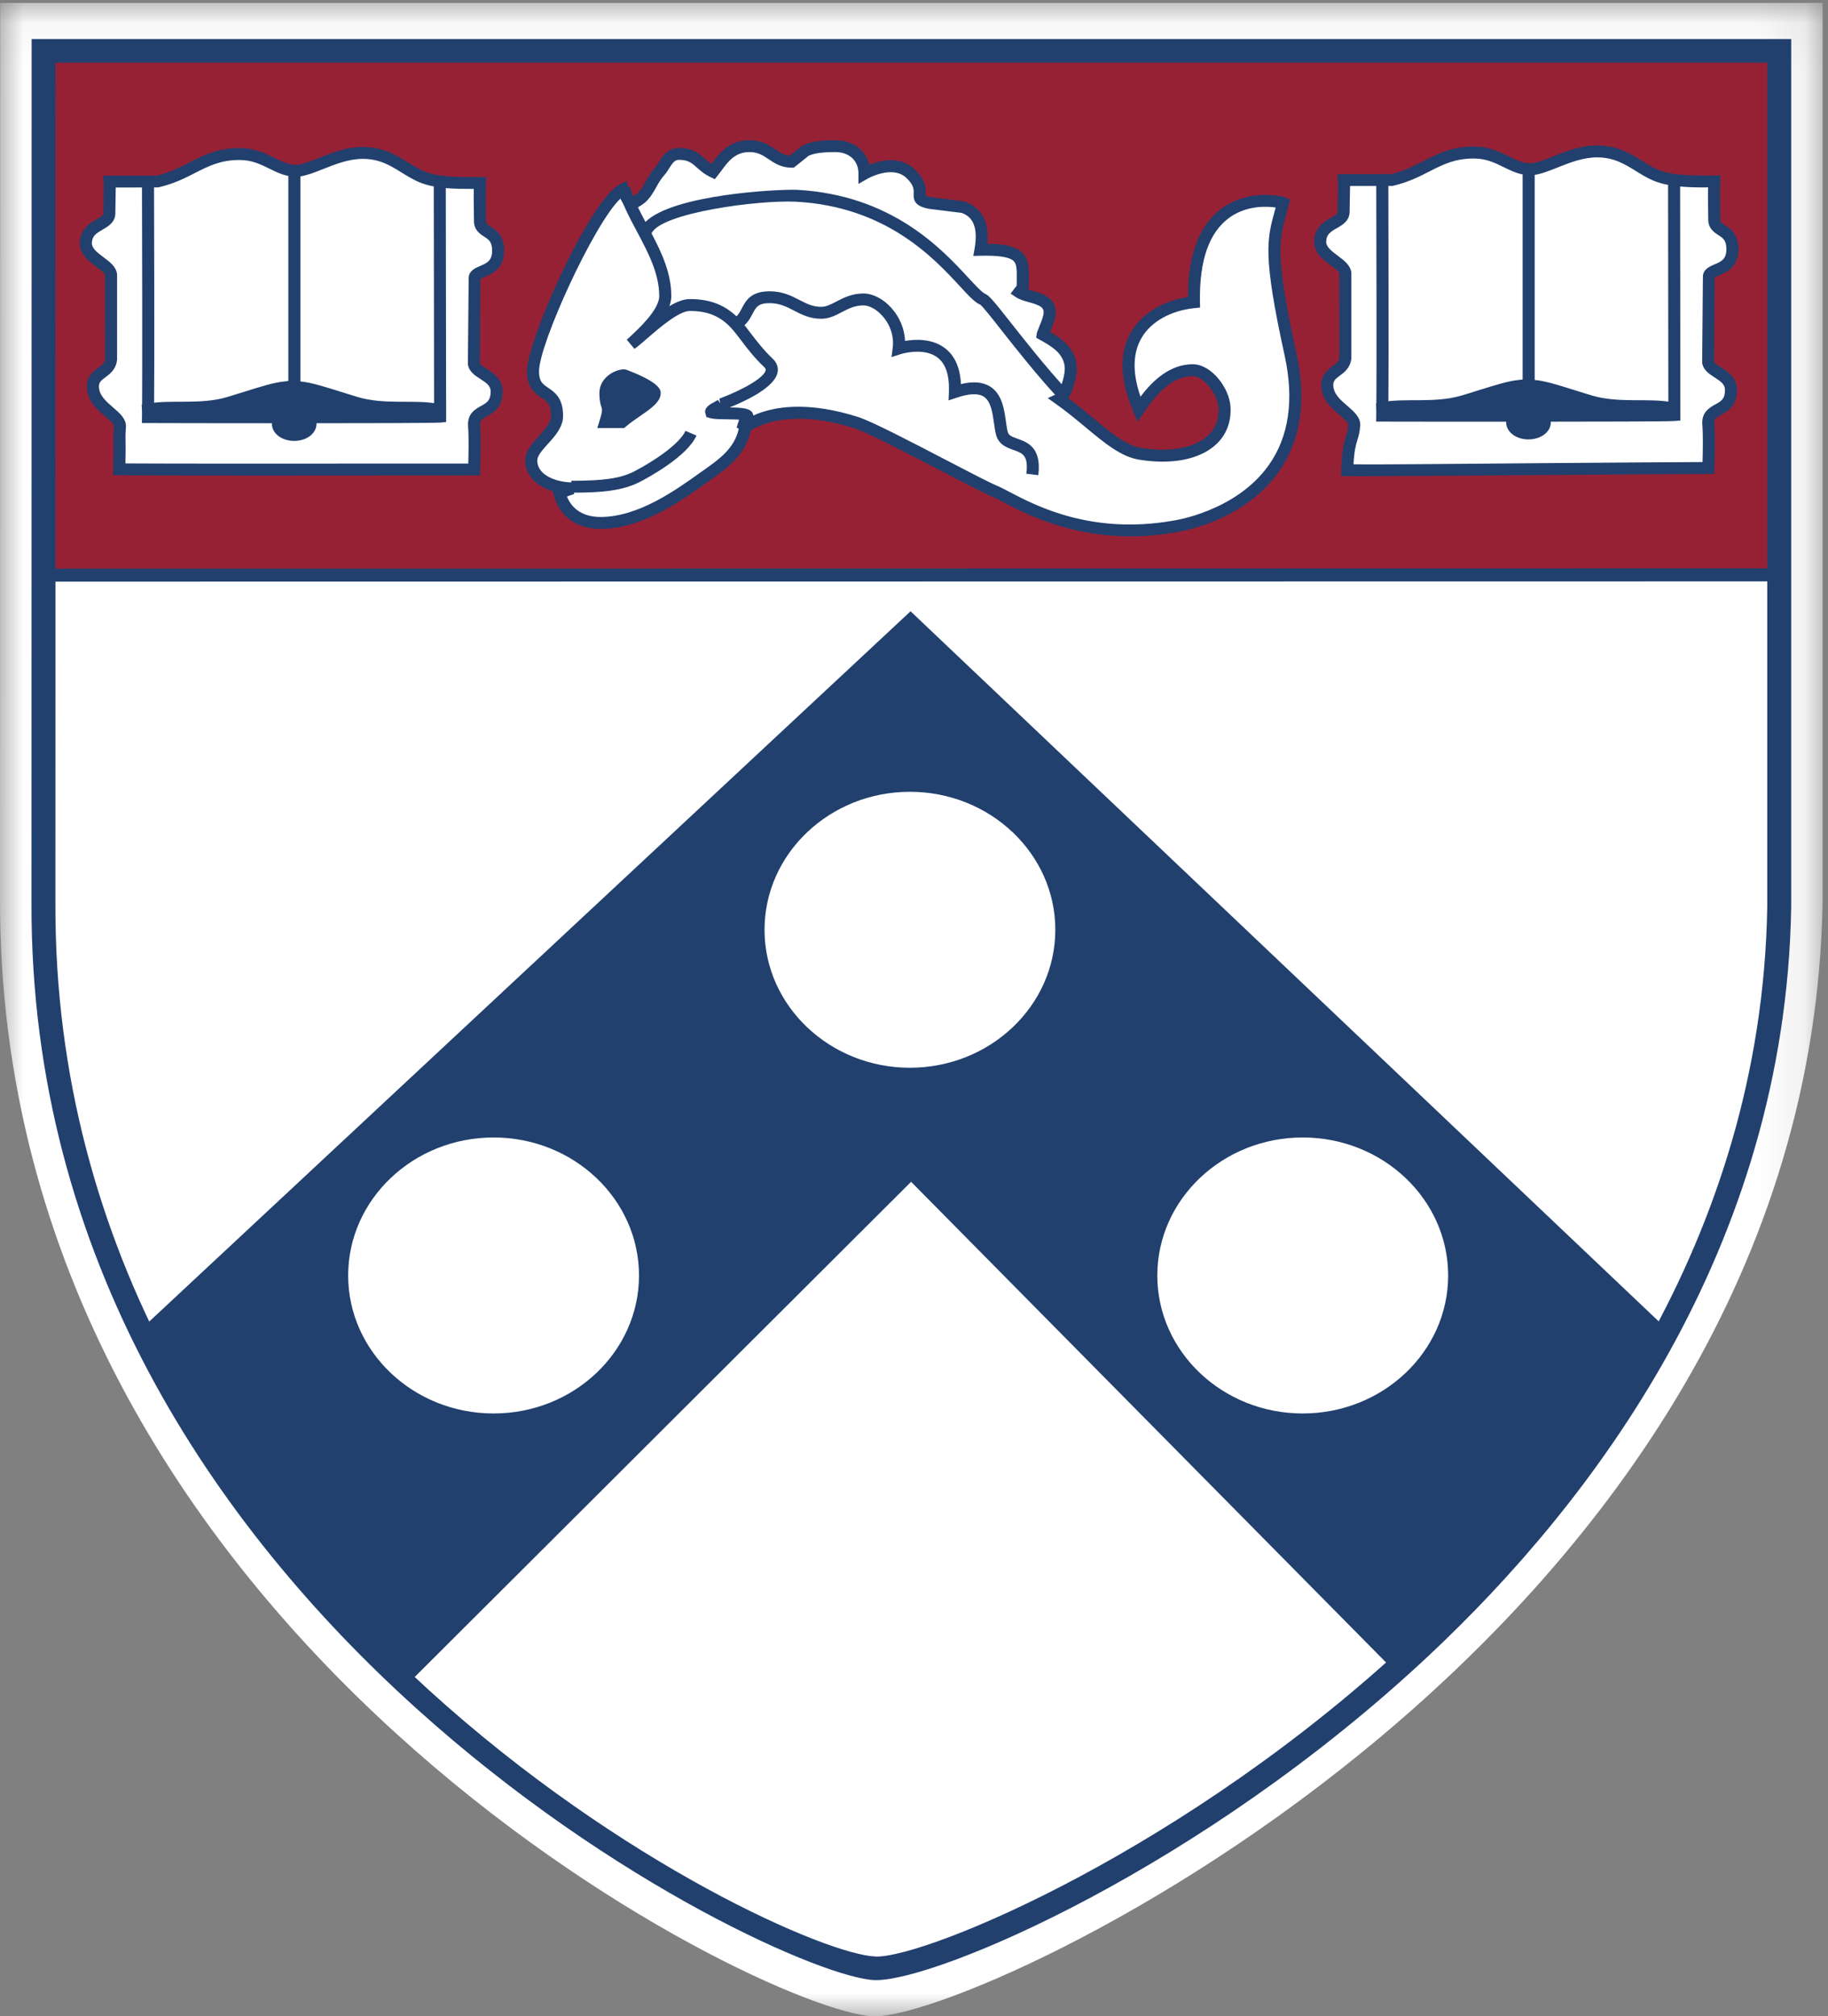 <?xml version="1.0" encoding="UTF-8" standalone="no"?>
<svg width="39px" height="43px" viewBox="0 0 39 43" version="1.1" xmlns="http://www.w3.org/2000/svg" xmlns:xlink="http://www.w3.org/1999/xlink">
    <rect x="0" y="0" width="39" height="43" fill="#808080" stroke="none"/>
    <!-- Generator: Sketch 43.2 (39069) - http://www.bohemiancoding.com/sketch -->
    <title>Penn-shield</title>
    <desc>Created with Sketch.</desc>
    <defs>
        <polygon id="path-1" points="38.885 21.527 38.885 42.991 4.00477638e-05 42.991 4.00477638e-05 0.062 38.885 0.062"></polygon>
    </defs>
    <g id="Symbols" stroke="none" stroke-width="1" fill="none" fill-rule="evenodd">
        <g id="Footer-2" transform="translate(-126, -58)">
            <g id="Penn-shield" transform="translate(126, 58)">
                <g id="Group-3">
                    <mask id="mask-2" fill="white">
                        <use xlink:href="#path-1"></use>
                    </mask>
                    <g id="Clip-2"></g>
                    <path d="M0.004,0.062 L38.885,0.062 L38.885,19.234 C38.622,34.861 20.867,43.074 18.634,43 C16.31,42.922 -0.048,34.884 0,19.153 C0.001,18.87 0.004,0.062 0.004,0.062" id="Fill-1" fill="#FFFFFF" mask="url(#mask-2)"></path>
                </g>
                <path d="M0.942,1.081 L37.972,1.081 L37.972,19.34 C37.721,34.223 20.811,42.045 18.683,41.974 C16.472,41.9 0.891,34.245 0.939,19.262 C0.939,18.994 0.942,1.081 0.942,1.081" id="Fill-4" fill="#FFFFFF"></path>
                <path d="M0.938,12.178 C0.992,12.231 0.94,1.085 0.94,1.085 L37.944,1.085 L37.944,12.178 L0.938,12.178" id="Fill-5" fill="#962135"></path>
                <path d="M1.058,12.051 L37.815,12.051 L37.815,1.212 L1.069,1.212 C1.106,9.27 1.104,11.446 1.058,12.051 Z M38.072,12.304 L0.938,12.304 L0.916,12.173 L0.813,12.152 C0.852,11.87 0.825,4.068 0.811,1.086 L0.81,0.958 L38.072,0.958 L38.072,12.304 L38.072,12.304 Z" id="Fill-6" fill="#962135"></path>
                <path d="M3.012,28.418 C4.435,31.369 6.194,33.745 8.664,35.766 L19.439,25.022 L29.811,35.514 C31.949,33.586 34.032,31.25 35.524,28.485 L19.427,13.211 L3.085,28.449 L3.012,28.418" id="Fill-7" fill="#21406E"></path>
                <path d="M3.201,28.516 C4.641,31.454 6.378,33.709 8.656,35.595 L19.44,24.84 L19.531,24.933 L29.815,35.338 C32.213,33.161 34.079,30.864 35.365,28.51 L19.425,13.386 L3.201,28.516 Z M8.673,35.938 L8.582,35.864 C6.191,33.907 4.384,31.558 2.896,28.473 L2.749,28.169 L3.059,28.3 L19.427,13.036 L19.515,13.12 L35.683,28.46 L35.638,28.545 C34.321,30.984 32.389,33.36 29.897,35.608 L29.805,35.691 L19.438,25.203 L8.673,35.938 L8.673,35.938 Z" id="Fill-8" fill="#21406E"></path>
                <polyline id="Fill-9" fill="#21406E" points="0.938 12.404 0.938 12.127 37.941 12.121 37.941 12.399 0.938 12.404"></polyline>
                <path d="M28.672,3.841 L29.679,3.841 C30.417,3.675 30.685,3.253 31.443,3.253 C31.987,3.253 32.245,3.61 32.645,3.61 C32.983,3.61 33.501,3.229 34.071,3.229 C34.652,3.229 34.941,3.574 35.323,3.734 C35.661,3.877 36.104,3.869 36.573,3.869 C36.561,4.203 36.573,4.4 36.573,4.679 C36.573,4.965 36.961,4.852 36.961,5.315 C36.961,5.803 36.46,5.708 36.46,5.904 L36.442,7.716 C36.468,7.942 36.93,7.972 36.93,8.317 C36.93,8.828 36.414,8.651 36.448,9.054 C36.473,9.352 36.448,9.981 36.448,9.981 C35.453,9.981 29.055,10.039 28.743,10.028 C28.762,9.356 28.867,9.396 28.891,9.072 C28.91,8.81 28.316,8.65 28.316,8.21 C28.316,7.907 28.672,7.925 28.703,7.64 L28.703,5.832 C28.685,5.595 28.146,5.476 28.165,5.137 C28.187,4.732 28.666,4.784 28.666,4.513 C28.666,4.393 28.679,3.954 28.672,3.841" id="Fill-10" fill="#FFFFFF"></path>
                <path d="M32.742,3.729 L32.742,8.74 C34.043,8.74 35.217,8.737 35.594,8.73 C35.594,7.628 35.589,4.545 35.588,3.943 C35.477,3.922 35.371,3.893 35.272,3.851 C35.143,3.797 35.024,3.723 34.909,3.652 C34.664,3.5 34.432,3.356 34.071,3.356 C33.774,3.356 33.484,3.471 33.226,3.574 C33.048,3.645 32.888,3.708 32.742,3.729 Z M29.62,8.737 C30.425,8.739 31.478,8.741 32.485,8.74 L32.485,3.72 C32.339,3.691 32.209,3.627 32.082,3.565 C31.898,3.474 31.706,3.38 31.443,3.38 C31.038,3.38 30.788,3.508 30.498,3.655 C30.282,3.766 30.037,3.891 29.707,3.965 L29.62,3.965 C29.621,4.552 29.63,7.709 29.62,8.737 Z M28.877,9.902 C29.423,9.911 31.351,9.889 33.083,9.876 C34.471,9.866 35.786,9.856 36.323,9.854 C36.329,9.658 36.337,9.273 36.319,9.064 C36.296,8.791 36.469,8.696 36.595,8.625 C36.72,8.557 36.802,8.511 36.802,8.317 C36.802,8.198 36.718,8.138 36.582,8.05 C36.465,7.974 36.332,7.889 36.315,7.73 L36.331,5.904 C36.331,5.745 36.473,5.684 36.576,5.64 C36.72,5.579 36.832,5.531 36.832,5.315 C36.832,5.124 36.761,5.078 36.661,5.014 C36.57,4.954 36.445,4.873 36.445,4.679 C36.445,4.586 36.443,4.502 36.442,4.419 C36.44,4.286 36.437,4.156 36.441,3.996 C36.231,3.999 36.034,3.995 35.845,3.978 C35.846,4.683 35.85,7.896 35.85,8.852 L35.85,8.968 L35.733,8.978 C35.47,9.001 29.734,8.992 29.491,8.991 L29.36,8.991 L29.362,8.863 C29.374,8.005 29.364,4.579 29.362,3.966 L28.803,3.967 C28.802,4.058 28.8,4.179 28.797,4.318 C28.796,4.402 28.794,4.474 28.794,4.513 C28.794,4.709 28.644,4.796 28.522,4.865 C28.385,4.943 28.302,4.999 28.294,5.144 C28.288,5.257 28.388,5.34 28.543,5.455 C28.678,5.556 28.818,5.66 28.831,5.823 L28.831,7.64 C28.81,7.845 28.68,7.941 28.585,8.011 C28.49,8.082 28.445,8.12 28.445,8.21 C28.445,8.397 28.597,8.528 28.745,8.655 C28.886,8.777 29.032,8.902 29.02,9.08 C29.009,9.22 28.985,9.303 28.96,9.383 C28.928,9.487 28.893,9.604 28.877,9.902 Z M28.951,10.156 C28.839,10.156 28.767,10.155 28.738,10.154 L28.611,10.15 L28.615,10.024 C28.627,9.595 28.675,9.437 28.714,9.309 C28.736,9.233 28.755,9.173 28.763,9.062 C28.767,9.011 28.665,8.923 28.576,8.847 C28.403,8.698 28.188,8.513 28.188,8.21 C28.188,7.99 28.328,7.885 28.431,7.809 C28.52,7.743 28.566,7.705 28.575,7.626 L28.574,5.832 C28.571,5.794 28.47,5.718 28.388,5.658 C28.225,5.537 28.023,5.386 28.037,5.131 C28.052,4.841 28.257,4.723 28.392,4.645 C28.504,4.582 28.537,4.557 28.537,4.513 C28.537,4.473 28.538,4.399 28.54,4.313 C28.544,4.142 28.549,3.924 28.543,3.85 L28.534,3.714 L29.679,3.714 C29.948,3.65 30.167,3.539 30.38,3.43 C30.686,3.274 30.976,3.126 31.443,3.126 C31.766,3.126 31.995,3.239 32.197,3.338 C32.354,3.416 32.491,3.483 32.645,3.483 C32.768,3.483 32.944,3.412 33.13,3.338 C33.408,3.228 33.724,3.102 34.071,3.102 C34.506,3.102 34.793,3.28 35.046,3.437 C35.157,3.506 35.262,3.571 35.373,3.618 C35.671,3.743 36.075,3.743 36.504,3.743 L36.707,3.743 L36.702,3.874 C36.693,4.093 36.696,4.252 36.699,4.414 C36.701,4.499 36.702,4.585 36.702,4.679 C36.702,4.731 36.719,4.747 36.803,4.802 C36.917,4.875 37.089,4.987 37.089,5.315 C37.089,5.697 36.832,5.807 36.679,5.872 C36.645,5.887 36.593,5.909 36.582,5.922 L36.571,7.717 C36.575,7.742 36.651,7.791 36.723,7.838 C36.865,7.93 37.059,8.055 37.059,8.317 C37.059,8.659 36.856,8.772 36.722,8.846 C36.601,8.913 36.567,8.937 36.576,9.044 C36.601,9.345 36.577,9.96 36.576,9.986 L36.571,10.108 L36.448,10.108 C36.021,10.108 34.596,10.118 33.085,10.13 C31.351,10.142 29.567,10.156 28.951,10.156 L28.951,10.156 Z" id="Fill-11" fill="#21406E"></path>
                <path d="M32.708,8.228 C32.97,8.241 33.453,8.428 33.921,8.576 C34.527,8.77 35.171,8.634 35.648,8.734 C35.798,8.766 32.708,8.792 32.708,8.792 C32.72,8.165 32.708,8.228 32.708,8.228" id="Fill-12" fill="#21406E"></path>
                <path d="M32.842,8.373 C32.842,8.44 32.841,8.523 32.839,8.629 C33.109,8.627 33.406,8.624 33.703,8.621 C33.643,8.602 33.582,8.583 33.523,8.564 C33.267,8.484 33.023,8.407 32.842,8.373 Z M32.576,8.885 L32.579,8.754 C32.584,8.545 32.585,8.422 32.585,8.349 L32.55,8.348 L32.606,8.089 L32.723,8.1 C32.733,8.102 32.741,8.103 32.75,8.104 C32.96,8.122 33.259,8.215 33.601,8.323 C33.718,8.36 33.839,8.397 33.957,8.433 C34.541,8.608 35.175,8.481 35.674,8.579 L35.787,8.601 L35.781,8.718 C35.776,8.77 35.774,8.802 35.623,8.825 L35.622,8.828 C35.619,8.827 35.616,8.827 35.614,8.826 C35.345,8.863 34.631,8.869 32.708,8.884 L32.576,8.885 L32.576,8.885 Z" id="Fill-13" fill="#21406E"></path>
                <path d="M32.263,9.025 C32.263,8.883 32.419,8.769 32.61,8.769 C32.802,8.769 32.957,8.883 32.957,9.025 C32.957,9.167 32.802,9.282 32.61,9.282 C32.419,9.282 32.263,9.167 32.263,9.025" id="Fill-14" fill="#21406E"></path>
                <path d="M32.609,8.895 C32.478,8.895 32.391,8.962 32.391,9.007 C32.391,9.05 32.478,9.117 32.609,9.117 C32.741,9.117 32.829,9.05 32.829,9.007 C32.829,8.961 32.743,8.895 32.609,8.895 Z M32.609,9.371 C32.342,9.371 32.134,9.211 32.134,9.007 C32.134,8.802 32.342,8.642 32.609,8.642 C32.876,8.642 33.086,8.802 33.086,9.007 C33.086,9.211 32.876,9.371 32.609,9.371 L32.609,9.371 Z" id="Fill-15" fill="#21406E"></path>
                <path d="M32.44,8.228 C32.176,8.241 31.696,8.428 31.226,8.576 C30.619,8.77 29.976,8.634 29.499,8.734 C29.35,8.766 32.44,8.792 32.44,8.792 C32.428,8.165 32.44,8.228 32.44,8.228" id="Fill-16" fill="#21406E"></path>
                <path d="M31.444,8.621 C31.741,8.624 32.039,8.627 32.308,8.629 C32.306,8.524 32.305,8.44 32.305,8.373 C32.127,8.407 31.886,8.483 31.633,8.562 C31.57,8.581 31.507,8.601 31.444,8.621 Z M32.571,8.885 L32.438,8.884 C30.517,8.869 29.802,8.863 29.534,8.826 C29.53,8.827 29.527,8.827 29.526,8.828 L29.524,8.825 C29.375,8.802 29.371,8.77 29.366,8.718 L29.355,8.604 L29.474,8.579 C29.972,8.481 30.605,8.608 31.189,8.433 C31.312,8.397 31.435,8.358 31.554,8.32 C31.892,8.215 32.185,8.123 32.394,8.104 C32.404,8.103 32.414,8.101 32.425,8.1 L32.542,8.088 L32.595,8.348 L32.563,8.349 C32.563,8.423 32.564,8.546 32.568,8.755 L32.571,8.885 L32.571,8.885 Z" id="Fill-17" fill="#21406E"></path>
                <path d="M11.935,10.51 C12.034,10.897 12.329,11.152 12.811,11.152 C13.705,11.152 14.568,10.498 15.088,10.13 C15.494,9.844 15.913,9.541 15.913,8.917 L15.839,9.155 C15.839,9.155 16.539,8.466 18.266,9.012 C18.746,9.164 20.799,10.302 21.243,10.486 C21.626,10.647 22.964,11.593 25.053,11.228 C25.053,11.228 28.245,10.795 27.532,7.553 C27.023,5.235 27.18,5.072 27.375,4.329 C27.3,4.293 25.423,3.877 25.472,6.445 C24.659,6.528 23.621,7.134 24.297,8.727 C24.571,8.322 24.941,7.895 25.448,7.895 C25.766,7.895 26.103,8.347 26.123,8.679 C26.174,9.488 25.348,9.844 24.322,9.677 C23.802,9.594 23.322,9.024 22.605,8.513 C22.731,8.454 22.845,8.038 22.845,7.871 C22.845,7.46 22.489,7.271 22.245,7.134 C22.294,6.991 22.395,6.801 22.395,6.659 C22.395,6.332 21.926,6.355 21.745,6.231 C21.819,6.129 21.819,6.189 21.819,6.04 C21.819,5.565 21.894,5.303 20.918,5.327 C20.999,4.857 20.9,4.554 20.568,4.424 L19.842,4.329 C19.391,4.246 19.841,4.098 19.425,3.702 C19.054,3.349 18.444,3.702 18.444,3.702 C18.444,3.375 18.215,3.116 17.815,3.116 C17.601,3.116 17.34,3.133 17.19,3.211 L16.89,3.449 C16.514,3.449 16.42,3.116 15.989,3.116 C15.557,3.116 15.381,3.449 15.212,3.663 C14.918,3.526 14.881,3.282 14.487,3.282 C14.255,3.282 14.186,3.526 14.087,3.639 C13.83,3.918 13.848,4.208 13.448,4.351 L13.299,4.092 C13.294,4.076 13.29,4.059 13.286,4.043 C12.698,4.323 11.371,7.306 11.371,7.919 C11.371,8.501 11.884,8.245 11.884,8.87 C11.884,9.238 11.334,9.506 11.334,9.82 C11.334,10.219 11.803,10.414 12.209,10.414 L11.935,10.51" id="Fill-18" fill="#FFFFFF"></path>
                <path d="M17.033,8.674 C17.379,8.674 17.8,8.732 18.305,8.892 C18.599,8.985 19.43,9.418 20.164,9.8 C20.654,10.055 21.116,10.296 21.293,10.369 C21.352,10.393 21.429,10.434 21.526,10.485 C22.096,10.785 23.287,11.41 25.031,11.103 C25.049,11.101 26.369,10.909 27.069,9.919 C27.501,9.31 27.613,8.523 27.407,7.58 C26.936,5.437 27.03,5.098 27.201,4.481 L27.216,4.425 C27.022,4.397 26.597,4.378 26.231,4.64 C25.796,4.952 25.584,5.558 25.601,6.442 L25.603,6.559 L25.486,6.571 C24.986,6.622 24.566,6.854 24.363,7.192 C24.165,7.52 24.155,7.946 24.332,8.459 C24.59,8.121 24.956,7.768 25.448,7.768 C25.845,7.768 26.228,8.273 26.252,8.672 C26.273,9.001 26.161,9.285 25.93,9.491 C25.582,9.802 24.992,9.915 24.302,9.803 C23.917,9.741 23.568,9.451 23.164,9.115 C22.966,8.951 22.763,8.781 22.53,8.616 L22.354,8.491 L22.55,8.399 C22.611,8.353 22.717,8.027 22.717,7.871 C22.717,7.544 22.429,7.383 22.199,7.254 L22.106,7.202 L22.123,7.093 C22.138,7.05 22.156,7.004 22.176,6.956 C22.219,6.853 22.266,6.736 22.266,6.658 C22.266,6.552 22.183,6.509 21.948,6.443 C21.845,6.415 21.747,6.387 21.671,6.335 L21.562,6.262 L21.64,6.157 C21.662,6.127 21.678,6.109 21.691,6.096 L21.691,6.041 L21.692,5.944 C21.694,5.746 21.692,5.631 21.625,5.566 C21.537,5.481 21.307,5.445 20.921,5.454 L20.765,5.458 L20.792,5.306 C20.886,4.76 20.696,4.611 20.521,4.541 L19.825,4.454 C19.536,4.401 19.485,4.294 19.492,4.124 C19.496,4.042 19.5,3.949 19.336,3.793 C19.038,3.512 18.514,3.808 18.509,3.811 L18.315,3.922 L18.315,3.702 C18.315,3.423 18.118,3.243 17.815,3.243 C17.476,3.243 17.32,3.287 17.25,3.324 L16.935,3.576 L16.889,3.576 C16.669,3.576 16.525,3.48 16.4,3.396 C16.277,3.314 16.173,3.243 15.989,3.243 C15.683,3.243 15.533,3.446 15.388,3.643 C15.363,3.677 15.338,3.71 15.314,3.741 L15.251,3.821 L15.158,3.777 C15.031,3.718 14.946,3.643 14.872,3.577 C14.759,3.476 14.684,3.409 14.487,3.409 C14.398,3.409 14.351,3.469 14.272,3.596 C14.243,3.643 14.215,3.687 14.184,3.722 C14.1,3.814 14.048,3.907 13.997,3.999 C13.897,4.177 13.794,4.363 13.492,4.471 L13.39,4.507 L13.235,4.237 C12.677,4.763 11.5,7.334 11.5,7.919 C11.5,8.138 11.577,8.19 11.693,8.269 C11.836,8.366 12.013,8.485 12.013,8.87 C12.013,9.109 11.841,9.3 11.689,9.467 C11.573,9.596 11.463,9.717 11.463,9.82 C11.463,10.161 11.921,10.288 12.209,10.288 L12.252,10.534 L12.095,10.589 C12.21,10.871 12.46,11.025 12.811,11.025 C13.613,11.025 14.4,10.464 14.92,10.093 L15.013,10.027 C15.338,9.798 15.671,9.563 15.761,9.145 L15.716,9.117 L15.79,8.88 L15.977,8.908 C16.18,8.799 16.524,8.674 17.033,8.674 Z M24.116,11.438 C22.791,11.438 21.852,10.944 21.404,10.708 C21.316,10.662 21.246,10.625 21.193,10.603 C21.007,10.525 20.561,10.293 20.044,10.024 C19.355,9.666 18.499,9.219 18.226,9.133 C16.934,8.724 16.245,9.036 16.016,9.181 C15.912,9.706 15.501,9.995 15.163,10.233 L15.07,10.298 C14.523,10.689 13.696,11.279 12.811,11.279 C12.295,11.279 11.93,11.01 11.81,10.542 L11.794,10.479 C11.468,10.378 11.206,10.153 11.206,9.82 C11.206,9.621 11.354,9.457 11.498,9.298 C11.624,9.158 11.756,9.012 11.756,8.87 C11.756,8.619 11.669,8.56 11.548,8.479 C11.412,8.386 11.243,8.272 11.243,7.919 C11.243,7.26 12.593,4.232 13.231,3.929 L13.372,3.861 L13.422,4.056 L13.502,4.189 C13.638,4.115 13.697,4.011 13.772,3.876 C13.827,3.777 13.889,3.665 13.992,3.553 C14.012,3.531 14.031,3.498 14.053,3.464 C14.129,3.341 14.243,3.155 14.487,3.155 C14.783,3.155 14.922,3.279 15.044,3.389 C15.088,3.427 15.128,3.464 15.178,3.497 C15.178,3.495 15.179,3.494 15.18,3.493 C15.337,3.281 15.553,2.99 15.989,2.99 C16.251,2.99 16.407,3.094 16.545,3.186 C16.646,3.254 16.728,3.31 16.847,3.32 L17.11,3.113 C17.272,3.025 17.496,2.99 17.815,2.99 C18.191,2.99 18.47,3.197 18.549,3.512 C18.783,3.42 19.207,3.317 19.513,3.61 C19.761,3.846 19.754,4.026 19.749,4.135 C19.749,4.149 19.748,4.168 19.749,4.177 C19.749,4.176 19.75,4.176 19.75,4.176 C19.758,4.176 19.788,4.19 19.866,4.204 L20.585,4.298 C20.956,4.44 21.109,4.741 21.066,5.199 C21.451,5.202 21.676,5.26 21.806,5.386 C21.953,5.529 21.951,5.723 21.949,5.947 L21.948,6.041 C21.948,6.101 21.948,6.142 21.938,6.177 C21.964,6.184 21.991,6.192 22.018,6.199 C22.22,6.256 22.523,6.341 22.523,6.658 C22.523,6.786 22.466,6.927 22.414,7.051 C22.41,7.06 22.408,7.069 22.403,7.078 C22.666,7.23 22.974,7.449 22.974,7.871 C22.974,7.989 22.913,8.304 22.794,8.494 C22.99,8.639 23.169,8.787 23.329,8.921 C23.705,9.232 24.029,9.502 24.343,9.552 C24.945,9.651 25.472,9.557 25.756,9.303 C25.931,9.148 26.011,8.941 25.995,8.687 C25.979,8.418 25.688,8.022 25.448,8.022 C24.988,8.022 24.648,8.436 24.404,8.797 L24.271,8.993 L24.178,8.776 C23.886,8.086 23.873,7.509 24.142,7.063 C24.37,6.683 24.814,6.416 25.343,6.334 C25.345,5.38 25.615,4.727 26.146,4.391 C26.704,4.036 27.362,4.181 27.43,4.215 L27.526,4.259 L27.448,4.548 C27.289,5.126 27.2,5.444 27.658,7.526 C27.881,8.543 27.754,9.397 27.279,10.066 C26.513,11.147 25.129,11.346 25.071,11.354 C24.734,11.412 24.416,11.438 24.116,11.438 L24.116,11.438 Z" id="Fill-19" fill="#21406E"></path>
                <path d="M13.317,8.003 C13.317,8.003 13.968,8.25 13.968,8.384 C13.968,8.564 13.547,8.763 13.267,9.002 L12.917,9.002 C13.042,8.598 12.917,8.745 12.917,8.384 C12.917,8.112 13.206,8.003 13.317,8.003" id="Fill-20" fill="#21406E"></path>
                <path d="M13.085,8.875 L13.22,8.875 C13.309,8.803 13.407,8.735 13.502,8.67 C13.614,8.593 13.795,8.468 13.832,8.402 C13.765,8.341 13.534,8.224 13.298,8.132 C13.227,8.144 13.045,8.215 13.045,8.384 C13.045,8.51 13.061,8.56 13.076,8.604 C13.101,8.684 13.112,8.746 13.085,8.875 Z M13.316,9.129 L12.743,9.129 L12.794,8.965 C12.857,8.761 12.847,8.733 12.831,8.681 C12.813,8.625 12.788,8.549 12.788,8.384 C12.788,8.046 13.127,7.876 13.317,7.876 L13.364,7.885 C14.096,8.163 14.096,8.324 14.096,8.384 C14.096,8.57 13.889,8.713 13.649,8.878 C13.548,8.947 13.443,9.02 13.352,9.098 L13.316,9.129 Z M22.152,10.134 L21.897,10.103 C21.946,9.711 21.817,9.665 21.622,9.596 C21.482,9.546 21.306,9.484 21.25,9.271 C21.232,9.198 21.219,9.114 21.207,9.025 C21.176,8.803 21.14,8.552 20.984,8.456 C20.867,8.384 20.675,8.392 20.415,8.48 L20.238,8.539 L20.245,8.355 C20.258,8 20.175,7.753 19.998,7.622 C19.699,7.399 19.218,7.551 19.213,7.553 L19.021,7.615 L19.046,7.416 C19.076,7.175 18.996,6.928 18.826,6.737 C18.703,6.598 18.548,6.513 18.422,6.513 C18.237,6.513 18.102,6.583 17.959,6.657 C17.826,6.727 17.689,6.798 17.522,6.798 C17.276,6.798 17.104,6.709 16.938,6.623 C16.782,6.542 16.634,6.465 16.42,6.465 C16.174,6.465 16.13,6.551 16.055,6.693 C15.998,6.803 15.925,6.94 15.749,7.024 L15.639,6.794 C15.737,6.748 15.776,6.672 15.826,6.576 C15.912,6.414 16.017,6.212 16.42,6.212 C16.697,6.212 16.889,6.311 17.058,6.399 C17.209,6.476 17.339,6.544 17.522,6.544 C17.625,6.544 17.724,6.493 17.839,6.433 C17.996,6.352 18.174,6.259 18.422,6.259 C18.623,6.259 18.846,6.375 19.019,6.569 C19.197,6.768 19.298,7.017 19.309,7.271 C19.516,7.234 19.877,7.215 20.152,7.419 C20.367,7.578 20.484,7.837 20.501,8.191 C20.762,8.129 20.963,8.146 21.119,8.24 C21.378,8.399 21.425,8.727 21.461,8.99 C21.473,9.069 21.483,9.145 21.499,9.208 C21.519,9.283 21.573,9.308 21.71,9.357 C21.915,9.43 22.227,9.541 22.152,10.134 L22.152,10.134 Z" id="Fill-21" fill="#21406E"></path>
                <path d="M2.338,3.873 L3.346,3.873 C4.084,3.706 4.353,3.285 5.11,3.285 C5.654,3.285 5.91,3.642 6.311,3.642 C6.649,3.642 7.168,3.261 7.738,3.261 C8.32,3.261 8.608,3.606 8.988,3.766 C9.326,3.909 9.771,3.902 10.24,3.902 C10.228,4.235 10.24,4.433 10.24,4.711 C10.24,4.997 10.628,4.884 10.628,5.347 C10.628,5.836 10.127,5.74 10.127,5.935 L10.109,7.749 C10.133,7.975 10.597,8.005 10.597,8.349 C10.597,8.86 10.081,8.684 10.115,9.086 C10.14,9.384 10.115,10.013 10.115,10.013 C9.121,10.013 2.858,10.02 2.545,10.008 C2.563,9.336 2.535,9.428 2.558,9.104 C2.576,8.842 1.982,8.682 1.982,8.242 C1.982,7.939 2.338,7.957 2.37,7.672 L2.37,5.865 C2.352,5.627 1.813,5.508 1.832,5.168 C1.855,4.765 2.332,4.816 2.332,4.545 C2.332,4.427 2.344,3.986 2.338,3.873" id="Fill-22" fill="#FFFFFF"></path>
                <path d="M3.287,8.769 C4.091,8.771 5.146,8.772 6.152,8.772 L6.152,3.752 C6.005,3.723 5.875,3.66 5.748,3.597 C5.563,3.506 5.373,3.412 5.109,3.412 C4.705,3.412 4.455,3.54 4.164,3.687 C3.949,3.798 3.704,3.922 3.374,3.997 L3.286,3.997 C3.288,4.584 3.297,7.74 3.287,8.769 Z M6.409,3.761 L6.409,8.772 C7.711,8.772 8.885,8.769 9.261,8.762 C9.261,7.661 9.255,4.578 9.254,3.976 C9.143,3.955 9.037,3.925 8.938,3.883 C8.809,3.828 8.691,3.755 8.577,3.685 C8.332,3.532 8.1,3.388 7.738,3.388 C7.441,3.388 7.149,3.504 6.892,3.606 C6.713,3.677 6.554,3.74 6.409,3.761 Z M2.676,9.883 C3.44,9.89 7.175,9.887 9.044,9.886 L9.991,9.886 C9.996,9.69 10.004,9.305 9.987,9.096 C9.964,8.824 10.136,8.728 10.262,8.658 C10.386,8.589 10.468,8.543 10.468,8.349 C10.468,8.23 10.384,8.17 10.248,8.082 C10.131,8.007 9.999,7.921 9.982,7.762 L9.999,5.934 C9.999,5.776 10.14,5.716 10.244,5.672 C10.386,5.611 10.499,5.563 10.499,5.347 C10.499,5.156 10.428,5.11 10.328,5.046 C10.237,4.986 10.112,4.905 10.112,4.711 C10.112,4.618 10.11,4.534 10.109,4.451 C10.107,4.319 10.104,4.189 10.108,4.029 C9.901,4.029 9.7,4.028 9.511,4.011 C9.513,4.717 9.518,7.928 9.518,8.884 L9.518,9 L9.402,9.011 C9.134,9.035 3.4,9.024 3.158,9.022 L3.027,9.022 L3.029,8.894 C3.041,8.036 3.031,4.611 3.029,3.998 L2.469,3.999 C2.469,4.101 2.466,4.233 2.464,4.347 C2.462,4.432 2.461,4.506 2.461,4.545 C2.461,4.741 2.309,4.827 2.189,4.897 C2.052,4.976 1.968,5.031 1.96,5.175 C1.954,5.288 2.055,5.372 2.211,5.488 C2.346,5.588 2.485,5.693 2.498,5.855 L2.498,7.672 C2.476,7.877 2.347,7.973 2.252,8.044 C2.156,8.114 2.111,8.152 2.111,8.242 C2.111,8.43 2.264,8.561 2.411,8.688 C2.552,8.809 2.699,8.934 2.687,9.112 C2.675,9.268 2.676,9.324 2.678,9.419 C2.68,9.508 2.682,9.629 2.676,9.883 Z M5.597,10.142 C4.046,10.142 2.684,10.14 2.54,10.135 L2.412,10.13 L2.416,10.004 C2.426,9.668 2.423,9.524 2.421,9.424 C2.419,9.321 2.418,9.261 2.43,9.095 C2.434,9.043 2.332,8.956 2.243,8.879 C2.069,8.731 1.853,8.545 1.853,8.242 C1.853,8.021 1.994,7.917 2.098,7.841 C2.187,7.775 2.233,7.737 2.242,7.658 L2.241,5.865 C2.238,5.826 2.136,5.75 2.055,5.69 C1.892,5.569 1.689,5.418 1.703,5.161 C1.72,4.873 1.924,4.756 2.059,4.678 C2.171,4.614 2.204,4.589 2.204,4.545 C2.204,4.505 2.205,4.43 2.207,4.342 C2.21,4.172 2.214,3.955 2.21,3.881 L2.202,3.746 L3.346,3.746 C3.614,3.682 3.834,3.57 4.047,3.462 C4.353,3.306 4.643,3.158 5.109,3.158 C5.433,3.158 5.661,3.271 5.863,3.37 C6.021,3.448 6.157,3.515 6.312,3.515 C6.433,3.515 6.609,3.445 6.796,3.371 C7.075,3.26 7.39,3.134 7.738,3.134 C8.175,3.134 8.461,3.312 8.714,3.47 C8.824,3.538 8.929,3.603 9.039,3.65 C9.338,3.776 9.744,3.777 10.179,3.776 L10.374,3.776 L10.369,3.907 C10.36,4.125 10.363,4.284 10.366,4.447 C10.368,4.531 10.369,4.616 10.369,4.711 C10.369,4.763 10.385,4.779 10.469,4.834 C10.584,4.907 10.756,5.019 10.756,5.347 C10.756,5.729 10.499,5.839 10.346,5.905 C10.312,5.919 10.261,5.941 10.249,5.953 L10.238,7.75 C10.242,7.775 10.316,7.823 10.389,7.87 C10.531,7.962 10.725,8.087 10.725,8.349 C10.725,8.691 10.523,8.804 10.388,8.879 C10.269,8.946 10.234,8.97 10.244,9.075 C10.268,9.378 10.245,9.991 10.244,10.017 L10.239,10.139 L9.045,10.14 C8.095,10.141 6.789,10.142 5.597,10.142 L5.597,10.142 Z" id="Fill-23" fill="#21406E"></path>
                <path d="M6.374,8.26 C6.637,8.273 7.119,8.459 7.588,8.609 C8.194,8.804 8.837,8.667 9.314,8.767 C9.465,8.799 6.374,8.824 6.374,8.824 C6.386,8.197 6.374,8.26 6.374,8.26" id="Fill-24" fill="#21406E"></path>
                <path d="M6.509,8.404 C6.509,8.471 6.508,8.555 6.506,8.661 C6.775,8.658 7.072,8.656 7.369,8.652 C7.313,8.635 7.258,8.618 7.204,8.6 C6.942,8.518 6.691,8.44 6.509,8.404 Z M6.243,8.916 L6.245,8.786 C6.249,8.577 6.251,8.454 6.251,8.381 L6.219,8.38 L6.271,8.121 L6.389,8.132 C6.4,8.133 6.41,8.134 6.42,8.136 C6.633,8.155 6.935,8.25 7.282,8.359 C7.394,8.394 7.51,8.431 7.625,8.465 C8.208,8.642 8.842,8.513 9.338,8.611 L9.453,8.633 L9.447,8.749 C9.442,8.801 9.438,8.834 9.289,8.857 L9.288,8.859 C9.286,8.859 9.283,8.858 9.281,8.858 C9.013,8.895 8.299,8.901 6.375,8.915 L6.243,8.916 L6.243,8.916 Z" id="Fill-25" fill="#21406E"></path>
                <path d="M5.93,9.057 C5.93,8.916 6.085,8.8 6.277,8.8 C6.469,8.8 6.623,8.916 6.623,9.057 C6.623,9.199 6.469,9.314 6.277,9.314 C6.085,9.314 5.93,9.199 5.93,9.057" id="Fill-26" fill="#21406E"></path>
                <path d="M6.277,8.927 C6.146,8.927 6.058,8.994 6.058,9.038 C6.058,9.083 6.146,9.149 6.277,9.149 C6.41,9.149 6.495,9.084 6.495,9.038 C6.495,8.994 6.408,8.927 6.277,8.927 Z M6.277,9.403 C6.01,9.403 5.801,9.243 5.801,9.038 C5.801,8.834 6.01,8.673 6.277,8.673 C6.543,8.673 6.752,8.834 6.752,9.038 C6.752,9.243 6.543,9.403 6.277,9.403 L6.277,9.403 Z" id="Fill-27" fill="#21406E"></path>
                <path d="M6.107,8.26 C5.843,8.273 5.362,8.459 4.893,8.609 C4.286,8.804 3.643,8.667 3.166,8.767 C3.016,8.799 6.107,8.824 6.107,8.824 C6.094,8.197 6.107,8.26 6.107,8.26" id="Fill-28" fill="#21406E"></path>
                <path d="M5.112,8.652 C5.408,8.656 5.706,8.658 5.976,8.661 C5.974,8.555 5.972,8.471 5.972,8.405 C5.788,8.44 5.538,8.519 5.277,8.6 C5.222,8.618 5.167,8.635 5.112,8.652 Z M6.239,8.916 L6.106,8.915 C4.18,8.901 3.467,8.895 3.198,8.858 C3.196,8.858 3.193,8.859 3.19,8.859 L3.19,8.857 C3.041,8.834 3.037,8.801 3.032,8.75 L3.021,8.636 L3.14,8.611 C3.64,8.512 4.274,8.641 4.855,8.465 C4.97,8.431 5.086,8.395 5.198,8.359 C5.548,8.249 5.853,8.153 6.068,8.135 C6.075,8.134 6.082,8.133 6.09,8.132 L6.205,8.118 L6.267,8.379 L6.23,8.381 C6.23,8.453 6.231,8.577 6.236,8.785 L6.239,8.916 L6.239,8.916 Z" id="Fill-29" fill="#21406E"></path>
                <path d="M7.3,27.202 C7.3,25.507 8.747,24.131 10.531,24.131 C12.315,24.131 13.761,25.507 13.761,27.202 C13.761,28.898 12.315,30.271 10.531,30.271 C8.747,30.271 7.3,28.898 7.3,27.202" id="Fill-30" fill="#FFFFFF"></path>
                <path d="M10.531,24.258 C8.82,24.258 7.428,25.578 7.428,27.202 C7.428,28.825 8.82,30.144 10.531,30.144 C12.241,30.144 13.633,28.825 13.633,27.202 C13.633,25.578 12.241,24.258 10.531,24.258 Z M10.531,30.398 C8.678,30.398 7.171,28.964 7.171,27.202 C7.171,25.439 8.678,24.004 10.531,24.004 C12.383,24.004 13.889,25.439 13.889,27.202 C13.889,28.964 12.383,30.398 10.531,30.398 L10.531,30.398 Z" id="Fill-31" fill="#21406E"></path>
                <path d="M16.182,19.829 C16.182,18.133 17.629,16.759 19.413,16.759 C21.198,16.759 22.644,18.133 22.644,19.829 C22.644,21.524 21.198,22.898 19.413,22.898 C17.629,22.898 16.182,21.524 16.182,19.829" id="Fill-32" fill="#FFFFFF"></path>
                <path d="M19.413,16.886 C17.702,16.886 16.311,18.206 16.311,19.829 C16.311,21.451 17.702,22.771 19.413,22.771 C21.123,22.771 22.515,21.451 22.515,19.829 C22.515,18.206 21.123,16.886 19.413,16.886 Z M19.413,23.024 C17.561,23.024 16.054,21.591 16.054,19.829 C16.054,18.067 17.561,16.633 19.413,16.633 C21.266,16.633 22.772,18.067 22.772,19.829 C22.772,21.591 21.266,23.024 19.413,23.024 L19.413,23.024 Z" id="Fill-33" fill="#21406E"></path>
                <path d="M24.562,27.202 C24.562,25.507 26.009,24.131 27.793,24.131 C29.577,24.131 31.024,25.507 31.024,27.202 C31.024,28.898 29.577,30.271 27.793,30.271 C26.009,30.271 24.562,28.898 24.562,27.202" id="Fill-34" fill="#FFFFFF"></path>
                <path d="M16.058,9.096 L15.803,9.06 C15.808,9.027 15.812,8.992 15.814,8.955 C15.736,8.945 15.594,8.943 15.502,8.942 C15.331,8.94 15.223,8.938 15.153,8.918 L15.071,8.894 L15.044,8.795 C15.034,8.685 15.139,8.627 15.262,8.561 C15.286,8.549 15.305,8.538 15.317,8.53 L15.366,8.599 L15.347,8.502 C15.899,8.293 16.305,8.044 16.336,7.896 C16.338,7.886 16.342,7.866 16.307,7.832 C16.094,7.631 15.933,7.42 15.804,7.249 C15.73,7.152 15.663,7.064 15.599,6.994 C15.362,6.74 15.098,6.632 14.718,6.632 C14.487,6.632 14.083,6.979 13.817,7.209 C13.705,7.307 13.607,7.391 13.536,7.44 L13.372,7.245 L13.434,7.188 C13.623,7.013 14.065,6.605 14.065,6.314 C14.065,5.829 13.821,5.373 13.585,4.93 C13.422,4.624 13.268,4.334 13.193,4.04 L13.442,3.977 C13.504,4.219 13.63,4.47 13.771,4.733 C14.358,4.148 16.586,4.033 17.002,4.048 C19.028,4.159 20.09,5.308 20.661,5.925 C20.811,6.087 20.952,6.24 21.023,6.269 C21.104,6.303 21.2,6.418 21.577,6.896 C21.884,7.285 22.304,7.818 22.748,8.301 L22.558,8.472 C22.106,7.982 21.683,7.444 21.373,7.052 C21.174,6.797 20.966,6.535 20.913,6.497 C20.8,6.452 20.669,6.311 20.471,6.096 C19.925,5.506 18.908,4.407 16.988,4.302 C16.171,4.261 14.097,4.541 13.9,4.977 C14.12,5.395 14.322,5.83 14.322,6.314 C14.322,6.385 14.307,6.457 14.282,6.529 C14.433,6.438 14.583,6.378 14.718,6.378 C15.171,6.378 15.5,6.515 15.789,6.823 C15.859,6.899 15.93,6.992 16.009,7.097 C16.14,7.268 16.287,7.462 16.485,7.65 C16.599,7.758 16.604,7.871 16.588,7.947 C16.525,8.25 15.969,8.526 15.567,8.689 C15.864,8.693 16.073,8.707 16.073,8.883 C16.073,8.958 16.068,9.03 16.058,9.096 Z M12.189,10.507 L12.189,10.253 C12.892,10.253 13.243,10.201 13.531,10.053 C13.975,9.824 14.507,9.455 14.624,9.189 L14.859,9.289 C14.663,9.737 13.817,10.192 13.649,10.278 C13.276,10.469 12.832,10.507 12.189,10.507 Z M27.793,24.258 C26.083,24.258 24.691,25.578 24.691,27.202 C24.691,28.825 26.083,30.144 27.793,30.144 C29.504,30.144 30.896,28.825 30.896,27.202 C30.896,25.578 29.504,24.258 27.793,24.258 Z M27.793,30.398 C25.94,30.398 24.434,28.964 24.434,27.202 C24.434,25.439 25.94,24.004 27.793,24.004 C29.646,24.004 31.153,25.439 31.153,27.202 C31.153,28.964 29.646,30.398 27.793,30.398 L27.793,30.398 Z" id="Fill-35" fill="#21406E"></path>
                <path d="M1.185,1.336 L1.182,19.265 C1.135,34.127 16.643,41.657 18.68,41.725 C18.688,41.725 18.696,41.726 18.705,41.726 C19.81,41.726 25.326,39.447 30.137,34.938 C33.523,31.764 37.585,26.481 37.704,19.339 L37.704,1.336 L1.185,1.336 Z M18.696,42.228 L18.662,42.228 C16.569,42.158 0.624,34.457 0.672,19.264 L0.675,0.833 L38.215,0.833 L38.215,19.343 C38.092,26.664 33.945,32.062 30.489,35.302 C25.631,39.855 20.004,42.228 18.696,42.228 L18.696,42.228 Z" id="Fill-36" fill="#21406E"></path>
            </g>
        </g>
    </g>
</svg>
